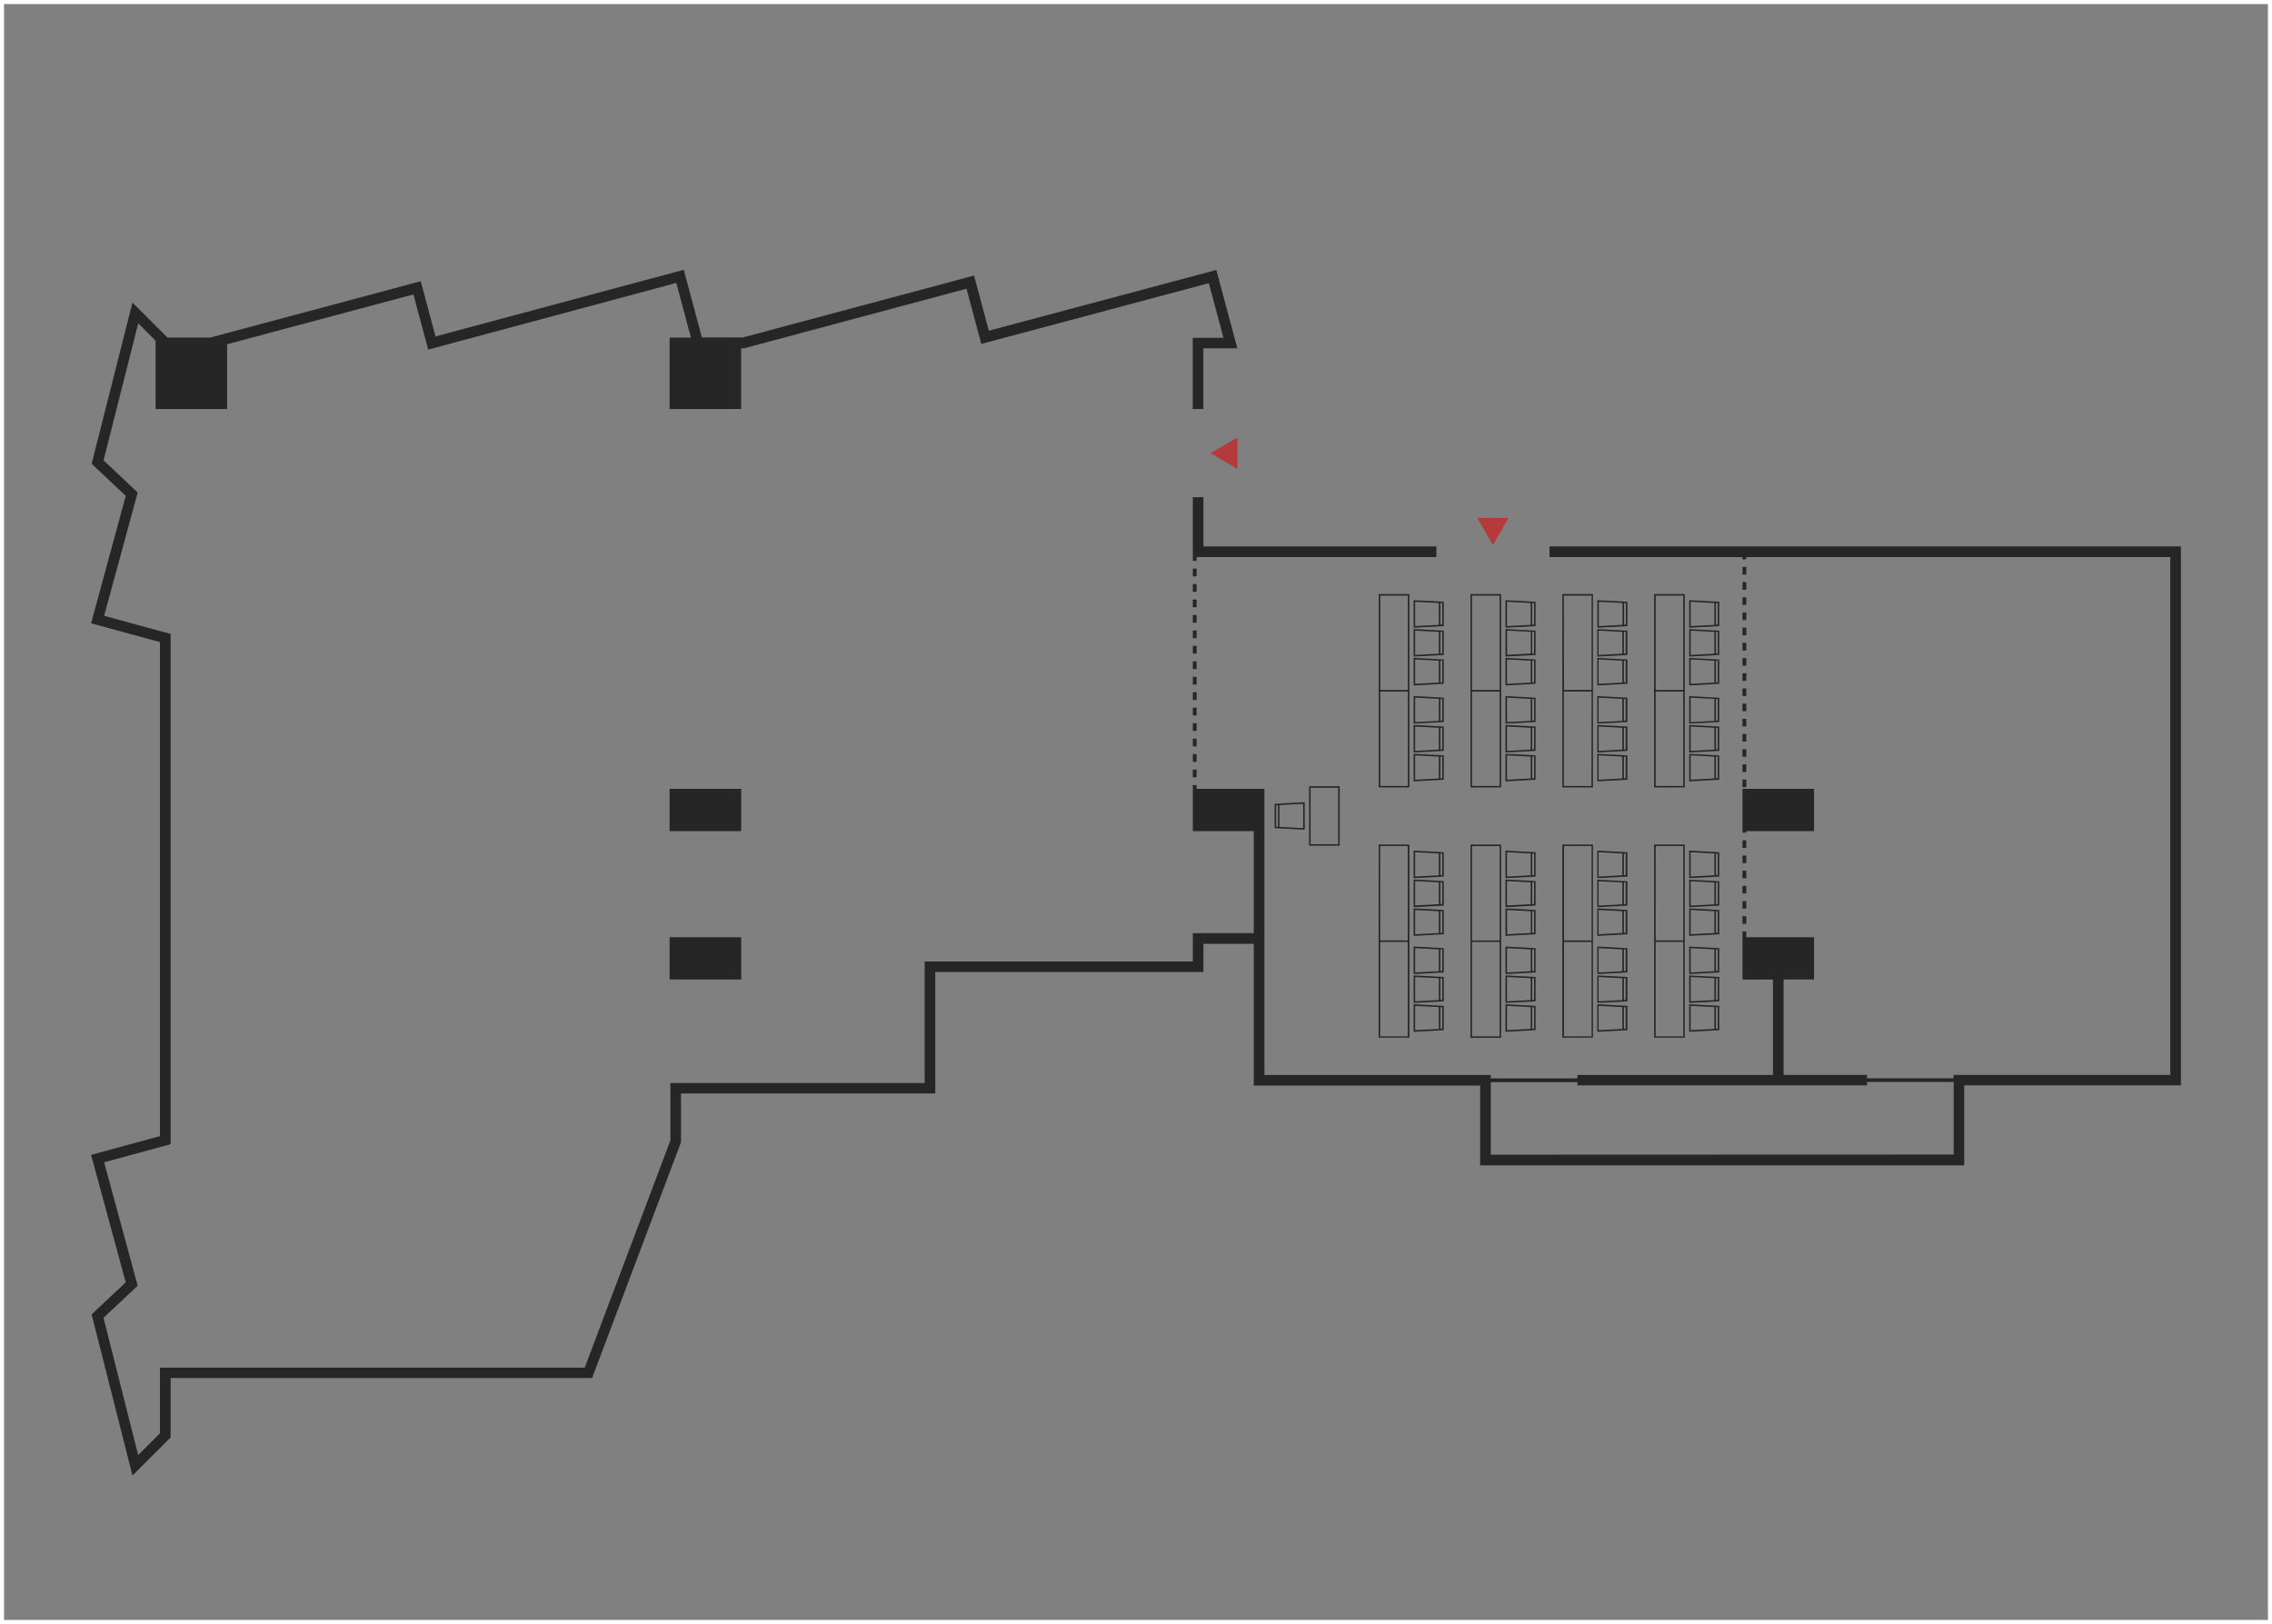 <svg xmlns="http://www.w3.org/2000/svg" viewBox="0 0 561 401"><rect x="0" y="0" width="561" height="401" fill="#808080" stroke="none"/><defs><style>.cls-1{fill:none;stroke:#fff;stroke-miterlimit:10;}.cls-2{fill:#b53a3b;}.cls-3{fill:#262626;}</style></defs><g id="Layer_2" data-name="Layer 2"><g id="レイヤー_1" data-name="レイヤー 1"><rect class="cls-1" x="0.5" y="0.5" width="560" height="400"/><polygon class="cls-2" points="368.64 134.59 372.5 127.89 364.77 127.89 368.64 134.59"/><polygon class="cls-2" points="298.84 111.9 305.54 115.77 305.54 108.04 298.84 111.9"/><polygon class="cls-3" points="297.15 122.77 294.53 122.77 294.53 137.55 294.53 138.49 295.47 138.49 295.47 137.55 354.67 137.55 354.67 134.93 297.15 134.93 297.15 122.77"/><rect class="cls-3" x="165.34" y="194.78" width="17.68" height="10.44"/><rect class="cls-3" x="165.34" y="231.42" width="17.68" height="10.44"/><rect class="cls-3" x="294.53" y="155.67" width="0.94" height="1.91"/><rect class="cls-3" x="294.53" y="148.03" width="0.94" height="1.91"/><rect class="cls-3" x="294.53" y="144.21" width="0.94" height="1.91"/><rect class="cls-3" x="294.53" y="163.3" width="0.94" height="1.91"/><rect class="cls-3" x="294.53" y="140.4" width="0.94" height="1.91"/><rect class="cls-3" x="294.53" y="151.85" width="0.94" height="1.91"/><rect class="cls-3" x="294.53" y="159.48" width="0.94" height="1.91"/><rect class="cls-3" x="294.53" y="178.57" width="0.94" height="1.91"/><rect class="cls-3" x="294.53" y="170.94" width="0.94" height="1.91"/><rect class="cls-3" x="294.53" y="182.39" width="0.94" height="1.91"/><rect class="cls-3" x="294.53" y="167.12" width="0.94" height="1.91"/><rect class="cls-3" x="294.53" y="190.02" width="0.94" height="1.91"/><rect class="cls-3" x="294.53" y="186.21" width="0.94" height="1.91"/><rect class="cls-3" x="294.53" y="174.75" width="0.94" height="1.91"/><rect class="cls-3" x="430.25" y="188.74" width="0.94" height="1.88"/><rect class="cls-3" x="430.25" y="147.49" width="0.94" height="1.88"/><rect class="cls-3" x="430.25" y="139.99" width="0.94" height="1.88"/><rect class="cls-3" x="430.25" y="184.99" width="0.94" height="1.88"/><rect class="cls-3" x="430.25" y="143.74" width="0.94" height="1.88"/><rect class="cls-3" x="430.25" y="226.24" width="0.94" height="1.88"/><rect class="cls-3" x="430.25" y="177.49" width="0.94" height="1.88"/><rect class="cls-3" x="430.25" y="166.24" width="0.94" height="1.88"/><polygon class="cls-3" points="430.25 203.74 430.25 205.61 431.18 205.61 431.18 205.22 447.92 205.22 447.92 194.78 430.25 194.78 430.25 196.24 430.25 196.24 430.25 198.11 430.25 198.11 430.25 199.99 430.25 199.99 430.25 201.86 430.25 201.86 430.25 203.74 430.25 203.74"/><rect class="cls-3" x="430.25" y="162.49" width="0.94" height="1.88"/><rect class="cls-3" x="430.25" y="181.24" width="0.94" height="1.88"/><rect class="cls-3" x="430.25" y="211.24" width="0.94" height="1.88"/><rect class="cls-3" x="430.25" y="169.99" width="0.94" height="1.88"/><rect class="cls-3" x="430.25" y="218.74" width="0.94" height="1.88"/><rect class="cls-3" x="430.25" y="207.49" width="0.94" height="1.88"/><rect class="cls-3" x="430.25" y="214.99" width="0.94" height="1.88"/><rect class="cls-3" x="430.25" y="173.74" width="0.94" height="1.88"/><rect class="cls-3" x="430.25" y="158.74" width="0.94" height="1.88"/><rect class="cls-3" x="430.25" y="154.99" width="0.94" height="1.88"/><rect class="cls-3" x="430.25" y="222.49" width="0.94" height="1.88"/><rect class="cls-3" x="430.25" y="151.24" width="0.94" height="1.88"/><rect class="cls-3" x="430.25" y="192.49" width="0.94" height="1.88"/><path class="cls-3" d="M356.49,148.59l-7.43-.39V155l7.43-.4Zm-7.06,0,5.86.31v5.39l-5.86.31Zm6.68,5.65-.44,0v-5.35l.44,0Z"/><path class="cls-3" d="M356.49,155.72l-7.43-.4v6.8l7.43-.39Zm-7.06,0,5.86.31v5.38l-5.86.31Zm6.68,5.65-.44,0v-5.34l.44,0Z"/><path class="cls-3" d="M356.49,162.84l-7.43-.39v6.8l7.43-.4Zm-7.06,0,5.86.31v5.39l-5.86.31Zm6.68,5.65-.44,0v-5.35l.44,0Z"/><path class="cls-3" d="M348,170.75V146.69h-7.57v47.74H348Zm-7.19-23.68h6.81v23.3h-6.81Zm6.81,47h-6.81v-23.3h6.81Z"/><path class="cls-3" d="M356.49,172.27l-7.43-.39v6.8l7.43-.4Zm-7.06,0,5.86.31V178l-5.86.31Zm6.68,5.65-.44,0V172.6l.44,0Z"/><path class="cls-3" d="M356.49,179.4l-7.43-.4v6.8l7.43-.39Zm-7.06,0,5.86.31v5.38l-5.86.32Zm6.68,5.65-.44,0v-5.34l.44,0Z"/><path class="cls-3" d="M356.49,186.52l-7.43-.39v6.8l7.43-.4Zm-7.06,0,5.86.31v5.39l-5.86.31Zm6.68,5.65-.44,0v-5.35l.44,0Z"/><path class="cls-3" d="M340.41,232.22v24H348V208.54h-7.57Zm7.19,23.68h-6.81V232.59h6.81Zm-6.81-47h6.81v23.31h-6.81Z"/><path class="cls-3" d="M356.49,210.44l-7.43-.4v6.8l7.43-.4Zm-7.06,0,5.86.31v5.38l-5.86.31Zm6.68,5.65-.44,0v-5.34l.44,0Z"/><path class="cls-3" d="M356.49,217.56l-7.43-.39V224l7.43-.39Zm-7.06,0,5.86.31v5.39l-5.86.31Zm6.68,5.65-.44,0v-5.35l.44,0Z"/><path class="cls-3" d="M356.49,224.69l-7.43-.4v6.8l7.43-.4Zm-7.06,0,5.86.31v5.38l-5.86.31Zm6.68,5.65-.44,0V225l.44,0Z"/><path class="cls-3" d="M356.49,234.12l-7.43-.4v6.8l7.43-.4Zm-7.06,0,5.86.31v5.38l-5.86.31Zm6.68,5.65-.44,0v-5.34l.44,0Z"/><path class="cls-3" d="M356.49,241.24l-7.43-.39v6.79l7.43-.39Zm-7.06,0,5.86.31v5.39l-5.86.31Zm6.68,5.65-.44,0v-5.35l.44,0Z"/><path class="cls-3" d="M349.06,254.77l7.43-.4v-6l-7.43-.4Zm7.05-.75-.44,0V248.7l.44,0Zm-6.68-5.65,5.86.31v5.38l-5.86.31Z"/><path class="cls-3" d="M379.16,148.59l-7.43-.39V155l7.43-.4Zm-7.05,0,5.86.31v5.39l-5.86.31Zm6.68,5.65-.45,0v-5.35l.45,0Z"/><path class="cls-3" d="M379.16,155.72l-7.43-.4v6.8l7.43-.39Zm-7.05,0L378,156v5.38l-5.86.31Zm6.68,5.65-.45,0v-5.34l.45,0Z"/><path class="cls-3" d="M379.16,162.84l-7.43-.39v6.8l7.43-.4Zm-7.05,0,5.86.31v5.39l-5.86.31Zm6.68,5.65-.45,0v-5.35l.45,0Z"/><path class="cls-3" d="M370.65,170.75V146.69h-7.56v47.74h7.56Zm-7.19-23.68h6.82v23.3h-6.82Zm6.82,47h-6.82v-23.3h6.82Z"/><path class="cls-3" d="M379.16,172.27l-7.43-.39v6.8l7.43-.4Zm-7.05,0,5.86.31V178l-5.86.31Zm6.68,5.65-.45,0V172.6l.45,0Z"/><path class="cls-3" d="M379.16,179.4l-7.43-.4v6.8l7.43-.39Zm-7.05,0,5.86.31v5.38l-5.86.32Zm6.68,5.65-.45,0v-5.34l.45,0Z"/><path class="cls-3" d="M379.16,186.52l-7.43-.39v6.8l7.43-.4Zm-7.05,0,5.86.31v5.39l-5.86.31Zm6.68,5.65-.45,0v-5.35l.45,0Z"/><path class="cls-3" d="M379.16,210.44l-7.43-.4v6.8l7.43-.4Zm-7.05,0,5.86.31v5.38l-5.86.31Zm6.68,5.65-.45,0v-5.34l.45,0Z"/><path class="cls-3" d="M379.16,217.56l-7.43-.39V224l7.43-.39Zm-7.05,0,5.86.31v5.39l-5.86.31Zm6.68,5.65-.45,0v-5.35l.45,0Z"/><path class="cls-3" d="M379.16,224.69l-7.43-.4v6.8l7.43-.4Zm-7.05,0L378,225v5.38l-5.86.31Zm6.68,5.65-.45,0V225l.45,0Z"/><path class="cls-3" d="M370.65,232.59V208.54h-7.56v47.73h7.56Zm-7.19-23.68h6.82v23.31h-6.82Zm6.82,47h-6.82V232.59h6.82Z"/><path class="cls-3" d="M379.16,234.12l-7.43-.4v6.8l7.43-.4Zm-7.05,0,5.86.31v5.38l-5.86.31Zm6.68,5.65-.45,0v-5.34l.45,0Z"/><path class="cls-3" d="M379.16,241.24l-7.43-.39v6.79l7.43-.39Zm-7.05,0,5.86.31v5.39l-5.86.31Zm6.68,5.65-.45,0v-5.35l.45,0Z"/><path class="cls-3" d="M379.16,248.37l-7.43-.4v6.8l7.43-.4Zm-7.05,0,5.86.31v5.38l-5.86.31Zm6.68,5.65-.45,0V248.7l.45,0Z"/><path class="cls-3" d="M401.84,148.59l-7.43-.39V155l7.43-.4Zm-7.06,0,5.86.31v5.39l-5.86.31Zm6.68,5.65-.44,0v-5.35l.44,0Z"/><path class="cls-3" d="M394.41,162.12l7.43-.39v-6l-7.43-.4Zm7-.75-.44,0v-5.34l.44,0Zm-6.68-5.65,5.86.31v5.38l-5.86.31Z"/><path class="cls-3" d="M394.41,169.25l7.43-.4v-6l-7.43-.39Zm7-.76-.44,0v-5.35l.44,0Zm-6.68-5.65,5.86.31v5.39l-5.86.31Z"/><path class="cls-3" d="M393.33,170.75V146.69h-7.56v47.74h7.56Zm-7.19-23.68H393v23.3h-6.82Zm6.82,47h-6.82v-23.3H393Z"/><path class="cls-3" d="M394.41,178.68l7.43-.4v-6l-7.43-.39Zm7-.76-.44,0V172.6l.44,0Zm-6.68-5.65,5.86.31V178l-5.86.31Z"/><path class="cls-3" d="M394.41,185.8l7.43-.39v-6l-7.43-.4Zm7-.75-.44,0v-5.34l.44,0Zm-6.68-5.65,5.86.31v5.38l-5.86.32Z"/><path class="cls-3" d="M394.41,192.93l7.43-.4v-6l-7.43-.39Zm7-.76-.44,0v-5.35l.44,0Zm-6.68-5.65,5.86.31v5.39l-5.86.31Z"/><path class="cls-3" d="M385.77,232.22v24h7.56V208.54h-7.56ZM393,255.9h-6.82V232.59H393Zm-6.82-47H393v23.31h-6.82Z"/><path class="cls-3" d="M394.41,216.84l7.43-.4v-6l-7.43-.4Zm7-.75-.44,0v-5.34l.44,0Zm-6.68-5.65,5.86.31v5.38l-5.86.31Z"/><path class="cls-3" d="M394.41,224l7.43-.39v-6l-7.43-.39Zm7-.75-.44,0v-5.35l.44,0Zm-6.68-5.65,5.86.31v5.39l-5.86.31Z"/><path class="cls-3" d="M394.41,231.09l7.43-.4v-6l-7.43-.4Zm7-.75-.44,0V225l.44,0Zm-6.68-5.65,5.86.31v5.38l-5.86.31Z"/><path class="cls-3" d="M394.41,240.52l7.43-.4v-6l-7.43-.4Zm7-.75-.44,0v-5.34l.44,0Zm-6.68-5.65,5.86.31v5.38l-5.86.31Z"/><path class="cls-3" d="M394.41,247.64l7.43-.39v-6l-7.43-.39Zm7-.75-.44,0v-5.35l.44,0Zm-6.68-5.65,5.86.31v5.39l-5.86.31Z"/><path class="cls-3" d="M394.41,254.77l7.43-.4v-6l-7.43-.4Zm7-.75-.44,0V248.7l.44,0Zm-6.68-5.65,5.86.31v5.38l-5.86.31Z"/><path class="cls-3" d="M424.52,148.59l-7.43-.39V155l7.43-.4Zm-7.06,0,5.86.31v5.39l-5.86.31Zm6.68,5.65-.44,0v-5.35l.44,0Z"/><path class="cls-3" d="M417.09,162.12l7.43-.39v-6l-7.43-.4Zm7.05-.75-.44,0v-5.34l.44,0Zm-6.68-5.65,5.86.31v5.38l-5.86.31Z"/><path class="cls-3" d="M417.09,169.25l7.43-.4v-6l-7.43-.39Zm7.05-.76-.44,0v-5.35l.44,0Zm-6.68-5.65,5.86.31v5.39l-5.86.31Z"/><path class="cls-3" d="M416,170.75V146.69h-7.57v47.74H416Zm-7.19-23.68h6.81v23.3h-6.81Zm6.81,47h-6.81v-23.3h6.81Z"/><path class="cls-3" d="M417.09,178.68l7.43-.4v-6l-7.43-.39Zm7.05-.76-.44,0V172.6l.44,0Zm-6.68-5.65,5.86.31V178l-5.86.31Z"/><path class="cls-3" d="M417.09,185.8l7.43-.39v-6l-7.43-.4Zm7.05-.75-.44,0v-5.34l.44,0Zm-6.68-5.65,5.86.31v5.38l-5.86.32Z"/><path class="cls-3" d="M417.09,192.93l7.43-.4v-6l-7.43-.39Zm7.05-.76-.44,0v-5.35l.44,0Zm-6.68-5.65,5.86.31v5.39l-5.86.31Z"/><path class="cls-3" d="M408.44,232.22v24H416V208.54h-7.57Zm7.19,23.68h-6.81V232.59h6.81Zm-6.81-47h6.81v23.31h-6.81Z"/><path class="cls-3" d="M417.09,216.84l7.43-.4v-6l-7.43-.4Zm7.05-.75-.44,0v-5.34l.44,0Zm-6.68-5.65,5.86.31v5.38l-5.86.31Z"/><path class="cls-3" d="M417.09,224l7.43-.39v-6l-7.43-.39Zm7.05-.75-.44,0v-5.35l.44,0Zm-6.68-5.65,5.86.31v5.39l-5.86.31Z"/><path class="cls-3" d="M417.09,231.09l7.43-.4v-6l-7.43-.4Zm7.05-.75-.44,0V225l.44,0Zm-6.68-5.65,5.86.31v5.38l-5.86.31Z"/><path class="cls-3" d="M417.09,240.52l7.43-.4v-6l-7.43-.4Zm7.05-.75-.44,0v-5.34l.44,0Zm-6.68-5.65,5.86.31v5.38l-5.86.31Z"/><path class="cls-3" d="M417.09,247.64l7.43-.39v-6l-7.43-.39Zm7.05-.75-.44,0v-5.35l.44,0Zm-6.68-5.65,5.86.31v5.39l-5.86.31Z"/><path class="cls-3" d="M417.09,254.77l7.43-.4v-6l-7.43-.4Zm7.05-.75-.44,0V248.7l.44,0Zm-6.68-5.65,5.86.31v5.38l-5.86.31Z"/><path class="cls-3" d="M330.8,208.82V194.14h-7.56v14.68Zm-7.19-14.3h6.82v13.93h-6.82Z"/><path class="cls-3" d="M322.16,204.88v-6.8l-7.43.4v6Zm-.38-.39-5.86-.31v-5.39l5.86-.31Zm-6.68-5.66.45,0v5.35l-.45,0Z"/><path class="cls-3" d="M382.6,134.93v2.62h47.65v.56h.93v-.56H535.89V265.42H482.38v.84H461v-.84H440.4V241.86h7.52V231.42H431.18V230h-.93v1.43h0v10.44h7.52v23.56H389.5v.84H368.1v-.84H312.21v-60.2h0V194.78H295.47v-.94h-.94v.94h0v10.44h15.05v25.2H294.53v7H228.31v30H165.53v14.19l-21.15,56.09H39.5v16.21l-5.38,5.38L25.56,325.4,34,317.47,25.71,287l16.42-4.47v-126l-16.42-4.47L34,121.61l-8.43-7.94,8.56-33.83,4.29,4.29V101H56.08V85l46-12.3,3.65,13.62L167,69.86l3.61,13.5h-5.27V101H183V86h.75l54.9-14.71,3.65,13.63,56.19-15,3.61,13.5h-7.59V101h2.62V86h8.39l-5.18-19.34-56.18,15-3.65-13.62-57.1,15.29h-10.1l-4.48-16.71L107.54,83.07l-3.65-13.63-52,13.92H41.36l-8.65-8.64-10.08,39.8,8.42,7.92-8.56,31.47,17,4.63v122l-17,4.62,8.56,31.47-8.42,7.92,10.08,39.8,9.42-9.41V340.27H146.2l21.87-58,.08-.23V270h62.79V240h66.21v-6.95h12.43v35h55.9v19.7H485V268h53.51V134.93ZM368.1,285.12V267.2h21.4V268H461v-.84h21.4v17.92Z"/></g></g></svg>